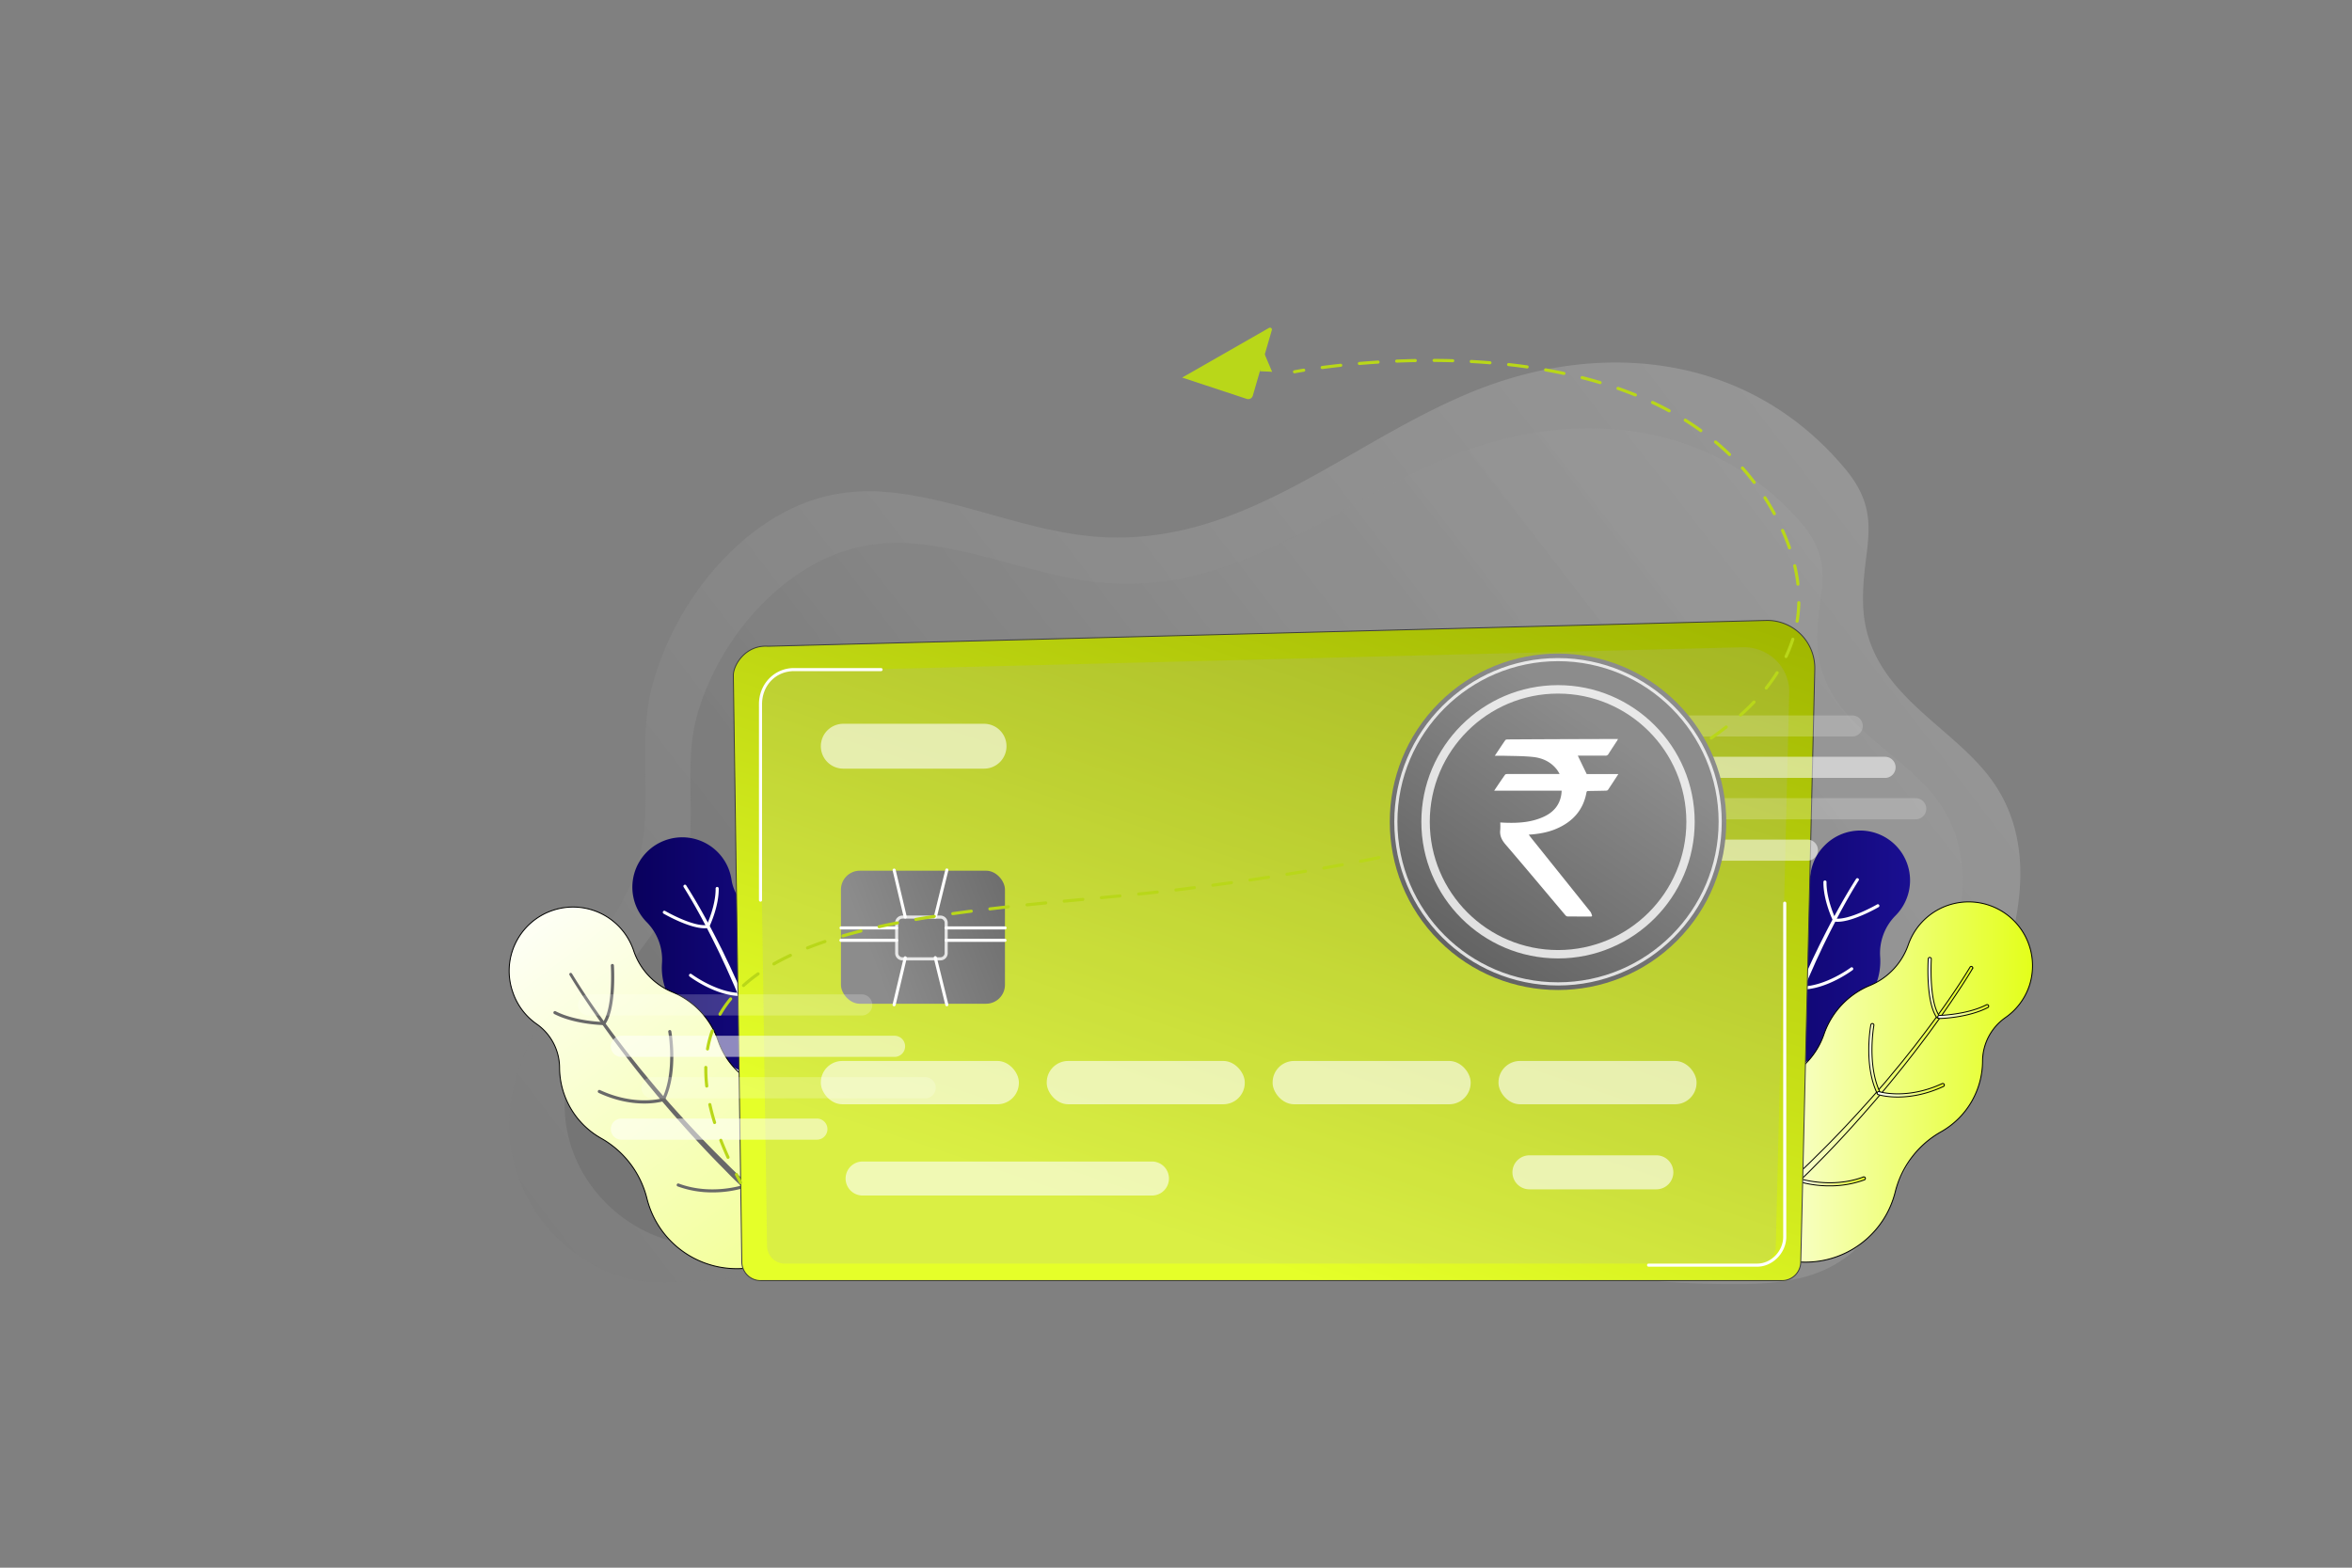 <svg id="Background" xmlns="http://www.w3.org/2000/svg" xmlns:xlink="http://www.w3.org/1999/xlink" viewBox="0 0 2475 1650"><rect x="0" y="0" width="2475" height="1650" fill="#808080" stroke="none"/><defs><style>.cls-1{opacity:0.26;fill:url(#linear-gradient);}.cls-17,.cls-2,.cls-23{opacity:0.2;}.cls-2{fill:url(#linear-gradient-2);}.cls-3{fill:url(#linear-gradient-3);}.cls-20,.cls-21,.cls-23,.cls-24,.cls-4{fill:#fff;}.cls-10,.cls-11,.cls-12,.cls-13,.cls-14,.cls-15,.cls-5,.cls-8,.cls-9{stroke:#000;}.cls-10,.cls-11,.cls-12,.cls-13,.cls-14,.cls-15,.cls-16,.cls-5,.cls-8,.cls-9{stroke-miterlimit:10;}.cls-5{fill:url(#linear-gradient-4);}.cls-6{fill:#686868;}.cls-7{fill:url(#linear-gradient-5);}.cls-8{fill:url(#linear-gradient-6);}.cls-9{fill:url(#linear-gradient-7);}.cls-10{fill:url(#linear-gradient-8);}.cls-11{fill:url(#linear-gradient-9);}.cls-12{fill:url(#linear-gradient-10);}.cls-13{fill:url(#linear-gradient-11);}.cls-14{fill:url(#linear-gradient-12);}.cls-15{fill:url(#linear-gradient-13);}.cls-16{stroke:#3d3d3d;fill:url(#linear-gradient-14);}.cls-18{fill:#adadad;}.cls-19{fill:url(#linear-gradient-15);}.cls-20,.cls-31{opacity:0.8;}.cls-21,.cls-22{opacity:0.6;}.cls-24{opacity:0.53;}.cls-25{fill:url(#linear-gradient-16);}.cls-26{fill:url(#linear-gradient-17);}.cls-27{fill:url(#linear-gradient-18);}.cls-28{fill:url(#linear-gradient-19);}.cls-29{fill:#b9d719;}.cls-30{fill:url(#linear-gradient-20);}</style><linearGradient id="linear-gradient" x1="539.94" y1="1588.47" x2="2190.46" y2="389.88" gradientTransform="matrix(1, -0.01, 0.01, 0.97, -103.39, 69.69)" gradientUnits="userSpaceOnUse"><stop offset="0" stop-color="#686868"/><stop offset="1" stop-color="#ddd"/></linearGradient><linearGradient id="linear-gradient-2" x1="2166.85" y1="401.43" x2="936.89" y2="1310.82" gradientTransform="matrix(1, -0.01, 0.01, 0.97, -103.39, 69.69)" gradientUnits="userSpaceOnUse"><stop offset="0" stop-color="#b7b7b7"/><stop offset="1" stop-color="#4d4d4d"/></linearGradient><linearGradient id="linear-gradient-3" x1="665.43" y1="1042.92" x2="884.47" y2="1042.92" gradientUnits="userSpaceOnUse"><stop offset="0" stop-color="#09005d"/><stop offset="1" stop-color="#1a0f91"/></linearGradient><linearGradient id="linear-gradient-4" x1="-7354.86" y1="1554.93" x2="-7700.26" y2="2579.54" gradientTransform="matrix(-0.95, 0.32, 0.32, 0.95, -6952.42, 1809.97)" gradientUnits="userSpaceOnUse"><stop offset="0" stop-color="#fff"/><stop offset="1" stop-color="#e3ff1a"/></linearGradient><linearGradient id="linear-gradient-5" x1="1790.62" y1="1036.1" x2="2009.66" y2="1036.1" xlink:href="#linear-gradient-3"/><linearGradient id="linear-gradient-6" x1="1802.49" y1="1138.59" x2="2139" y2="1138.59" gradientTransform="matrix(1, 0, 0, 1, 0, 0)" xlink:href="#linear-gradient-4"/><linearGradient id="linear-gradient-7" x1="1846.56" y1="1149.53" x2="2076" y2="1149.53" gradientTransform="matrix(1, 0, 0, 1, 0, 0)" xlink:href="#linear-gradient-4"/><linearGradient id="linear-gradient-8" x1="2028.73" y1="1039.7" x2="2040.93" y2="1039.7" gradientTransform="matrix(1, 0, 0, 1, 0, 0)" xlink:href="#linear-gradient-4"/><linearGradient id="linear-gradient-9" x1="2038.93" y1="1064.69" x2="2092.78" y2="1064.69" gradientTransform="matrix(1, 0, 0, 1, 0, 0)" xlink:href="#linear-gradient-4"/><linearGradient id="linear-gradient-10" x1="1966.54" y1="1114.31" x2="1978.23" y2="1114.31" gradientTransform="matrix(1, 0, 0, 1, 0, 0)" xlink:href="#linear-gradient-4"/><linearGradient id="linear-gradient-11" x1="1975.32" y1="1147.5" x2="2046.03" y2="1147.5" gradientTransform="matrix(1, 0, 0, 1, 0, 0)" xlink:href="#linear-gradient-4"/><linearGradient id="linear-gradient-12" x1="1890.86" y1="1243.36" x2="1963.29" y2="1243.36" gradientTransform="matrix(1, 0, 0, 1, 0, 0)" xlink:href="#linear-gradient-4"/><linearGradient id="linear-gradient-13" x1="1880.89" y1="1207.15" x2="1893.14" y2="1207.15" gradientTransform="matrix(1, 0, 0, 1, 0, 0)" xlink:href="#linear-gradient-4"/><linearGradient id="linear-gradient-14" x1="1239.68" y1="1300.48" x2="1493.38" y2="539.36" gradientUnits="userSpaceOnUse"><stop offset="0" stop-color="#e5ff29"/><stop offset="1" stop-color="#a1b700"/></linearGradient><linearGradient id="linear-gradient-15" x1="1357.26" y1="839.51" x2="916.51" y2="1007.24" gradientUnits="userSpaceOnUse"><stop offset="0" stop-color="#333"/><stop offset="1" stop-color="#8c8c8c"/></linearGradient><linearGradient id="linear-gradient-16" x1="19423.77" y1="719.81" x2="19335.7" y2="666.44" gradientTransform="matrix(0.85, -0.53, 0.34, 0.87, -15264.11, 10134.85)" gradientUnits="userSpaceOnUse"><stop offset="0" stop-color="#edff6e"/><stop offset="1" stop-color="#b9d719"/></linearGradient><linearGradient id="linear-gradient-17" x1="19374.89" y1="700.08" x2="19274.11" y2="593.51" xlink:href="#linear-gradient-16"/><linearGradient id="linear-gradient-18" x1="19417.34" y1="718.92" x2="19335.07" y2="669.06" xlink:href="#linear-gradient-16"/><linearGradient id="linear-gradient-19" x1="-30407.84" y1="755.16" x2="-30370.24" y2="744.27" gradientTransform="matrix(-0.85, 0.53, 0.53, 0.85, -24760.77, 15988.44)" xlink:href="#linear-gradient-16"/><linearGradient id="linear-gradient-20" x1="-314.67" y1="1277.18" x2="-661.44" y2="774.12" gradientTransform="matrix(-0.71, -0.71, -0.71, 0.71, 1827.66, -170.11)" xlink:href="#linear-gradient-15"/></defs><path class="cls-1" d="M2097.1,822.73c-43-61.18-133-93.13-136.51-185.57-2.25-60.07,23.44-93-18.94-143.73C1839.2,370.7,1683.5,358.09,1551.34,411.52S1314.43,570,1166.77,565.59c-80.42-2.42-155.58-41.37-235.24-47.87A193.82,193.82,0,0,0,862.78,524c-80,22.49-149.91,104.08-175.49,194.09-20.74,73,7.79,144.39-25.31,216C626.71,1010.4,556,1064,539.16,1151.8c-20.27,105.41,63.25,195.83,151.79,197.6,56.35,1.12,160.66-9.57,208.06-46.5,57.73-45,115-48.58,182.92-47.72,129.32,1.63,259,30.45,386.86,50.52,109.57,17.21,217.69,43.35,328.56,45.47,81.42,1.56,150.5,1.86,193.4-91.09C2042,1149,2187.37,951.05,2097.1,822.73Z"/><path class="cls-2" d="M2038.65,842.2c-39.79-54.3-123.05-82.62-126.21-164.68-2.06-53.32,21.72-82.53-17.47-127.58-94.73-108.91-238.77-120-361.07-72.54s-219.26,140.82-355.88,137c-74.4-2.1-143.92-36.65-217.62-42.38a186.72,186.72,0,0,0-63.62,5.58c-74,20-138.73,92.47-162.45,172.39-19.22,64.78,7.14,128.18-23.51,191.76-32.67,67.78-98.07,115.38-113.74,193.35-18.8,93.58,58.43,173.81,140.35,175.34,52.14,1,148.64-8.57,192.52-41.37,53.43-39.94,106.39-43.18,169.26-42.45,119.65,1.39,239.59,26.91,357.9,44.67,101.37,15.23,201.39,38.38,304,40.22,75.33,1.34,139.25,1.58,179-81C1987.54,1131.85,2122.11,956.07,2038.65,842.2Z"/><path class="cls-3" d="M755.24,896.89a52.46,52.46,0,1,0-74.69,73.7h0a56.15,56.15,0,0,1,16.06,43.3,66.76,66.76,0,0,0,19.12,51.6h0a62.78,62.78,0,0,1,17.48,52.65,76,76,0,1,0,129.35-42.94q-2.37-2.4-4.88-4.54A78.33,78.33,0,0,1,830.23,1015a67,67,0,0,0-36.76-56.35,44,44,0,0,1-23.7-32.74A52.12,52.12,0,0,0,755.24,896.89Z"/><path class="cls-4" d="M722.05,931.83c12.12,19,22.86,38.63,33.05,58.61,2.52,5,5.09,10,7.47,15.06s4.94,10.07,7.22,15.19l7,15.31,6.64,15.45c8.62,20.69,16.82,41.58,24,62.85,3.77,10.57,7,21.31,10.36,32,1.75,5.33,3.17,10.76,4.71,16.16l4.55,16.2a2.92,2.92,0,0,1-5.63,1.58v0l0-.08L817,1164c-1.48-5.38-2.84-10.79-4.52-16.1-3.24-10.67-6.35-21.39-10-31.93-6.9-21.22-14.86-42.08-23.24-62.76l-6.46-15.45-6.79-15.3c-2.21-5.12-4.69-10.12-7-15.19s-4.83-10.06-7.3-15.07c-9.93-20-20.49-39.72-32.29-58.57l0,0a1.63,1.63,0,0,1,2.76-1.74Z"/><path class="cls-4" d="M741.38,977c-16.36,0-42-14.76-43.16-15.43a1.63,1.63,0,0,1,1.63-2.82c.3.17,29.44,17,44.27,14.82a1.62,1.62,0,0,1,1.85,1.37,1.64,1.64,0,0,1-1.38,1.85A22.2,22.2,0,0,1,741.38,977Z"/><path class="cls-4" d="M745.09,976.08a1.59,1.59,0,0,1-.7-.16,1.62,1.62,0,0,1-.77-2.17c.1-.2,9.69-20.62,9.43-38.6a1.65,1.65,0,0,1,1.61-1.66,1.66,1.66,0,0,1,1.65,1.61c.27,18.75-9.34,39.19-9.75,40A1.62,1.62,0,0,1,745.09,976.08Z"/><path class="cls-4" d="M778.29,1048.33h0c-25.8-.61-51.53-19.69-52.62-20.51a1.63,1.63,0,0,1,2-2.6c.25.19,26,19.27,50.74,19.85a1.63,1.63,0,0,1,0,3.26Z"/><path class="cls-4" d="M779,1048.38a1.67,1.67,0,0,1-1.14-.46,1.64,1.64,0,0,1,0-2.3c.16-.17,16.15-17.11,17-49a1.62,1.62,0,0,1,1.62-1.58h0a1.62,1.62,0,0,1,1.58,1.67c-.89,33.26-17.22,50.48-17.92,51.2A1.62,1.62,0,0,1,779,1048.38Z"/><path class="cls-4" d="M813.42,1139.11a1.57,1.57,0,0,1-1.15-.49,1.62,1.62,0,0,1,0-2.3c.2-.19,19.55-19.62,22.45-47.9a1.63,1.63,0,1,1,3.24.34c-3,29.47-22.57,49.06-23.4,49.88A1.64,1.64,0,0,1,813.42,1139.11Z"/><path class="cls-4" d="M811.44,1139.55c-5.31,0-26.57-1.24-49.38-19.76a1.63,1.63,0,0,1,2.05-2.53c24.82,20.15,48.14,19,48.36,19a1.61,1.61,0,0,1,1.72,1.53,1.63,1.63,0,0,1-1.53,1.72C812.55,1139.53,812.13,1139.55,811.44,1139.55Z"/><path class="cls-5" d="M539.75,1044.63A67.23,67.23,0,1,1,666.92,1001h0a72,72,0,0,0,40.53,43.13,85.54,85.54,0,0,1,48.29,51.37,80.33,80.33,0,0,0,50.41,50.08,97.37,97.37,0,1,1-123,123.94c-.93-2.72-1.74-5.46-2.42-8.2A100.41,100.41,0,0,0,632.5,1198a85.88,85.88,0,0,1-43.68-74.31,56.27,56.27,0,0,0-24.05-45.86A66.89,66.89,0,0,1,539.75,1044.63Z"/><path class="cls-6" d="M601.86,1024.68c14.83,24.39,31.48,47.78,48.76,70.57,4.34,5.68,8.64,11.4,13.13,17l6.68,8.4c2.21,2.82,4.45,5.6,6.76,8.34l13.69,16.52,14.1,16.18c19,21.36,38.51,42.33,59,62.28,10,10.17,20.59,19.83,31,29.58,5.17,4.93,10.63,9.55,16,14.28l16.12,14.12.09.07a3.87,3.87,0,1,1-5.1,5.82l-.06-.06-15.92-14.55c-5.28-4.87-10.67-9.63-15.76-14.71l-15.5-15c-5.23-4.92-10.14-10.18-15.2-15.28-20.25-20.38-39.46-41.76-58.2-63.52s-36.6-44.26-53.76-67.28c-4.33-5.72-8.5-11.57-12.68-17.4s-8.23-11.76-12.33-17.65c-8.07-11.88-16-23.81-23.41-36.19a1.48,1.48,0,0,1,2.54-1.53Z"/><path class="cls-6" d="M635.78,1078.43a1.57,1.57,0,0,1-.92-.29,1.62,1.62,0,0,1-.42-2.26c11-15.94,8.37-59.1,8.34-59.53a1.63,1.63,0,1,1,3.25-.21c.12,1.81,2.74,44.72-8.91,61.59A1.63,1.63,0,0,1,635.78,1078.43Z"/><path class="cls-6" d="M634.53,1078.86h0c-1.22,0-30-.66-51.32-11.61a1.63,1.63,0,0,1,1.49-2.9c20.59,10.61,49.59,11.25,49.88,11.25a1.63,1.63,0,0,1,0,3.26Z"/><path class="cls-6" d="M698.48,1158.16a1.72,1.72,0,0,1-.69-.15,1.63,1.63,0,0,1-.78-2.17c13.52-28.86,6.28-69.41,6.2-69.81a1.63,1.63,0,1,1,3.21-.59c.31,1.7,7.51,42-6.46,71.79A1.62,1.62,0,0,1,698.48,1158.16Z"/><path class="cls-6" d="M678.07,1161.46c-12.18,0-28.94-2.28-48.07-11.17a1.63,1.63,0,0,1,1.37-3c37.37,17.35,66,8.57,66.28,8.48a1.63,1.63,0,0,1,1,3.1C698,1159.12,690.4,1161.46,678.07,1161.46Z"/><path class="cls-6" d="M749.56,1255a104.37,104.37,0,0,1-36.7-6.38,1.63,1.63,0,0,1,1.14-3c34.31,12.88,67.74,1.68,68.08,1.57a1.63,1.63,0,1,1,1,3.08A115.34,115.34,0,0,1,749.56,1255Z"/><path class="cls-6" d="M783.57,1249.51a1.62,1.62,0,0,1-1.41-2.43c.15-.26,14.81-26.61,5.82-66.67a1.62,1.62,0,0,1,3.17-.71c9.28,41.36-5.53,67.89-6.16,69A1.63,1.63,0,0,1,783.57,1249.51Z"/><path class="cls-7" d="M1919.85,890.06a52.47,52.47,0,1,1,74.69,73.71h0a56.18,56.18,0,0,0-16.06,43.31,66.75,66.75,0,0,1-19.12,51.59h0a62.78,62.78,0,0,0-17.48,52.65,76,76,0,1,1-129.35-42.93q2.37-2.4,4.88-4.54a78.37,78.37,0,0,0,27.46-55.67,67,67,0,0,1,36.76-56.34,44,44,0,0,0,23.7-32.75A52.16,52.16,0,0,1,1919.85,890.06Z"/><path class="cls-4" d="M1955.77,926.8c-11.8,18.85-22.36,38.6-32.29,58.57-2.47,5-5,10-7.3,15.07s-4.82,10.06-7,15.19l-6.79,15.3-6.46,15.44c-8.38,20.68-16.34,41.55-23.23,62.77-3.66,10.54-6.77,21.25-10,31.92-1.68,5.32-3,10.73-4.52,16.11l-4.36,16.14,0,.09a2.92,2.92,0,1,1-5.63-1.53v0l4.55-16.21c1.54-5.39,3-10.82,4.71-16.15,3.36-10.71,6.59-21.45,10.36-32,7.14-21.27,15.34-42.16,24-62.86l6.64-15.45,7-15.3c2.28-5.12,4.82-10.13,7.22-15.19s5-10.06,7.47-15.06c10.19-20,20.93-39.64,33-58.61a1.63,1.63,0,0,1,2.76,1.74Z"/><path class="cls-4" d="M1933.71,970.18a22.17,22.17,0,0,1-3.21-.22,1.63,1.63,0,1,1,.47-3.22c14.83,2.14,44-14.64,44.27-14.81a1.62,1.62,0,0,1,1.63,2.81C1975.72,955.42,1950.08,970.18,1933.71,970.18Z"/><path class="cls-4" d="M1930,969.26a1.64,1.64,0,0,1-1.47-.93c-.41-.86-10-21.3-9.75-40.05a1.58,1.58,0,0,1,1.65-1.61,1.63,1.63,0,0,1,1.61,1.65c-.26,18,9.34,38.41,9.43,38.61a1.63,1.63,0,0,1-.77,2.17A1.59,1.59,0,0,1,1930,969.26Z"/><path class="cls-4" d="M1896.8,1041.5a1.63,1.63,0,0,1,0-3.25c24.75-.58,50.49-19.66,50.74-19.86a1.63,1.63,0,0,1,2,2.61c-1.09.81-26.82,19.9-52.62,20.5Z"/><path class="cls-4" d="M1896.09,1041.55a1.61,1.61,0,0,1-1.16-.49c-.7-.72-17-17.94-17.92-51.21a1.62,1.62,0,0,1,1.58-1.67h.05a1.62,1.62,0,0,1,1.62,1.59c.86,31.92,16.85,48.85,17,49a1.63,1.63,0,0,1-1.18,2.76Z"/><path class="cls-4" d="M1861.67,1132.28a1.6,1.6,0,0,1-1.15-.47c-.83-.81-20.37-20.4-23.4-49.88a1.63,1.63,0,0,1,3.24-.33c2.9,28.27,22.26,47.7,22.45,47.9a1.62,1.62,0,0,1,0,2.3A1.6,1.6,0,0,1,1861.67,1132.28Z"/><path class="cls-4" d="M1863.65,1132.73c-.69,0-1.11,0-1.22,0a1.63,1.63,0,1,1,.19-3.25c.23,0,23.62,1.08,48.36-19a1.63,1.63,0,0,1,2,2.53C1890.22,1131.48,1869,1132.73,1863.65,1132.73Z"/><path class="cls-8" d="M2135.34,1037.81a67.23,67.23,0,0,0-127.17-43.66h0a72,72,0,0,1-40.53,43.12,85.53,85.53,0,0,0-48.29,51.38,80.36,80.36,0,0,1-50.41,50.08,97.36,97.36,0,1,0,123,123.93q1.4-4.08,2.42-8.19a100.41,100.41,0,0,1,48.2-63.26,85.88,85.88,0,0,0,43.68-74.32,56.3,56.3,0,0,1,24.05-45.86A66.82,66.82,0,0,0,2135.34,1037.81Z"/><path class="cls-9" d="M2075.79,1019.35c-7.4,12.38-15.34,24.31-23.41,36.2-4.1,5.88-8.1,11.85-12.33,17.64s-8.35,11.68-12.68,17.4q-25.74,34.53-53.76,67.29c-18.74,21.75-37.95,43.13-58.2,63.52-5.06,5.1-10,10.35-15.2,15.28l-15.5,15c-5.09,5.07-10.48,9.83-15.76,14.7L1853,1280.93a3.87,3.87,0,0,1-5.22-5.71l0,0,.1-.09,16.12-14.12c5.36-4.73,10.82-9.34,16-14.28,10.45-9.74,21-19.41,31-29.57,20.49-19.95,40-40.92,59-62.28l14.1-16.19,13.69-16.52c2.31-2.73,4.55-5.52,6.76-8.33l6.68-8.41c4.49-5.56,8.79-11.28,13.13-17,17.28-22.78,33.93-46.17,48.76-70.56l0,0a1.48,1.48,0,0,1,2.54,1.53Z"/><path class="cls-10" d="M2039.31,1071.6a1.6,1.6,0,0,1-1.34-.7c-11.65-16.87-9-59.77-8.91-61.59a1.63,1.63,0,1,1,3.25.21c0,.44-2.67,43.59,8.34,59.53a1.62,1.62,0,0,1-1.34,2.55Z"/><path class="cls-11" d="M2040.56,1072a1.63,1.63,0,0,1,0-3.25c.29,0,29.29-.65,49.88-11.25a1.63,1.63,0,0,1,1.49,2.89c-21.27,11-50.1,11.59-51.32,11.61Z"/><path class="cls-12" d="M1976.61,1151.34a1.63,1.63,0,0,1-1.48-.94c-14-29.82-6.77-70.09-6.46-71.79a1.63,1.63,0,0,1,3.21.59c-.08.41-7.32,41,6.2,69.82a1.63,1.63,0,0,1-.78,2.16A1.58,1.58,0,0,1,1976.61,1151.34Z"/><path class="cls-13" d="M1997,1154.63c-12.33,0-20-2.34-20.57-2.53a1.63,1.63,0,0,1,1-3.11c.28.09,29,8.84,66.28-8.48a1.63,1.63,0,0,1,1.37,3C2026,1152.35,2009.2,1154.63,1997,1154.63Z"/><path class="cls-14" d="M1925.53,1248.12a114.94,114.94,0,0,1-33.57-4.78,1.63,1.63,0,0,1,1-3.08c.34.12,33.81,11.29,68.08-1.56a1.63,1.63,0,0,1,1.14,3A104.57,104.57,0,0,1,1925.53,1248.12Z"/><path class="cls-15" d="M1891.52,1242.69a1.64,1.64,0,0,1-1.42-.82c-.63-1.11-15.44-27.64-6.16-69a1.62,1.62,0,1,1,3.17.71c-9,40.14,5.67,66.4,5.82,66.66a1.62,1.62,0,0,1-.61,2.22A1.56,1.56,0,0,1,1891.52,1242.69Z"/><path class="cls-16" d="M1909.69,704.25l-12.77,540.43-2,83.49a19.78,19.78,0,0,1-19.88,19.68H800.51a19.78,19.78,0,0,1-19.89-19.68l-1.21-83.58L771.68,710.8c0-10.92,12.88-32.21,36.45-30.61L1858.3,653a50.1,50.1,0,0,1,51.39,51.22Z"/><g class="cls-17"><path class="cls-18" d="M1868.66,1311.47a18.78,18.78,0,0,1-18.93,18.52H826.1a18.77,18.77,0,0,1-18.92-18.52l-8.52-576.28c0-10.19,12.25-30.08,34.71-28.58l1000.4-25.36a48.26,48.26,0,0,1,35,13.63,46.17,46.17,0,0,1,14,34.16Z"/></g><path class="cls-4" d="M1849.12,1333.2H1734.8a1.63,1.63,0,1,1,0-3.26h114.32c14.56,0,27.32-13.14,27.32-28.13V950.6a1.63,1.63,0,0,1,3.26,0v351.21C1879.7,1318.53,1865.41,1333.2,1849.12,1333.2Z"/><path class="cls-4" d="M800.27,949a1.62,1.62,0,0,1-1.62-1.63V741.25c0-21.38,16.21-38.12,36.9-38.12h91.72a1.63,1.63,0,0,1,0,3.25H835.55c-19.18,0-33.65,15-33.65,34.87V947.34A1.63,1.63,0,0,1,800.27,949Z"/><rect class="cls-19" x="884.93" y="916.41" width="172.58" height="140.02" rx="19.88"/><path class="cls-20" d="M989.61,1010.84h-40a7.68,7.68,0,0,1-7.66-7.67V971.29a7.68,7.68,0,0,1,7.66-7.67h40a7.68,7.68,0,0,1,7.66,7.67v31.88A7.68,7.68,0,0,1,989.61,1010.84Zm-40-44a4.42,4.42,0,0,0-4.41,4.41v31.88a4.42,4.42,0,0,0,4.41,4.41h40a4.42,4.42,0,0,0,4.41-4.41V971.29a4.42,4.42,0,0,0-4.41-4.41Z"/><path class="cls-4" d="M943.55,978.27H884.93a1.63,1.63,0,0,1,0-3.25h58.62a1.63,1.63,0,0,1,0,3.25Z"/><path class="cls-4" d="M943.55,991.3H884.93a1.63,1.63,0,0,1,0-3.26h58.62a1.63,1.63,0,0,1,0,3.26Z"/><path class="cls-4" d="M1057.51,978.27H995.65a1.63,1.63,0,1,1,0-3.25h61.86a1.63,1.63,0,1,1,0,3.25Z"/><path class="cls-4" d="M1057.51,991.3H995.65a1.63,1.63,0,0,1,0-3.26h61.86a1.63,1.63,0,1,1,0,3.26Z"/><path class="cls-4" d="M952.59,966.78a1.63,1.63,0,0,1-1.59-1.25l-11.7-49.4a1.63,1.63,0,0,1,3.17-.75l11.7,49.4a1.63,1.63,0,0,1-1.21,2A1.55,1.55,0,0,1,952.59,966.78Z"/><path class="cls-4" d="M984.22,966.78a1.31,1.31,0,0,1-.39,0,1.62,1.62,0,0,1-1.19-2l12.13-49.39a1.63,1.63,0,1,1,3.16.78L985.8,965.54A1.63,1.63,0,0,1,984.22,966.78Z"/><path class="cls-4" d="M940.89,1059.08a1.73,1.73,0,0,1-.38,0,1.64,1.64,0,0,1-1.21-2l11.7-49.39a1.63,1.63,0,0,1,3.17.75l-11.7,49.39A1.63,1.63,0,0,1,940.89,1059.08Z"/><path class="cls-4" d="M996.35,1059.08a1.63,1.63,0,0,1-1.58-1.24l-12.13-49.4a1.63,1.63,0,1,1,3.16-.78l12.13,49.4a1.63,1.63,0,0,1-1.19,2A1.74,1.74,0,0,1,996.35,1059.08Z"/><path class="cls-21" d="M1059.14,785.34A23.61,23.61,0,0,1,1035.53,809H887.38a23.61,23.61,0,0,1-23.61-23.61h0a23.61,23.61,0,0,1,23.61-23.6h148.15a23.61,23.61,0,0,1,23.61,23.6Z"/><g class="cls-22"><rect class="cls-4" x="863.77" y="1116.66" width="208.4" height="45.59" rx="22.56"/><rect class="cls-4" x="1101.47" y="1116.66" width="208.4" height="45.59" rx="22.56"/><rect class="cls-4" x="1339.17" y="1116.66" width="208.4" height="45.59" rx="22.56"/><rect class="cls-4" x="1576.87" y="1116.66" width="208.4" height="45.59" rx="22.56"/></g><g class="cls-22"><path class="cls-4" d="M1230.09,1240.4a17.91,17.91,0,0,1-17.91,17.91H907.73a17.91,17.91,0,0,1-17.91-17.91h0a17.91,17.91,0,0,1,17.91-17.91h304.45a17.91,17.91,0,0,1,17.91,17.91Z"/><path class="cls-4" d="M1760.85,1233.88a17.91,17.91,0,0,1-17.91,17.91h-133.5a17.91,17.91,0,0,1-17.91-17.91h0a17.9,17.9,0,0,1,17.91-17.9h133.5a17.9,17.9,0,0,1,17.91,17.9Z"/></g><path class="cls-23" d="M906.79,1068.82H619.35a11.12,11.12,0,0,1-11.12-11.12h0a11.12,11.12,0,0,1,11.12-11.12H906.79a11.12,11.12,0,0,1,11.12,11.12h0A11.12,11.12,0,0,1,906.79,1068.82Z"/><path class="cls-24" d="M941.32,1112.39H653.89a11.12,11.12,0,0,1-11.13-11.12h0a11.12,11.12,0,0,1,11.13-11.12H941.32a11.12,11.12,0,0,1,11.12,11.12h0A11.12,11.12,0,0,1,941.32,1112.39Z"/><path class="cls-24" d="M859.58,1199.53H653.89a11.13,11.13,0,0,1-11.13-11.13h0a11.12,11.12,0,0,1,11.13-11.12H859.58a11.12,11.12,0,0,1,11.13,11.12h0A11.13,11.13,0,0,1,859.58,1199.53Z"/><path class="cls-23" d="M973.56,1156H686.12A11.12,11.12,0,0,1,675,1144.84h0a11.12,11.12,0,0,1,11.12-11.13H973.56a11.12,11.12,0,0,1,11.12,11.13h0A11.12,11.12,0,0,1,973.56,1156Z"/><path class="cls-23" d="M1949.07,775.19H1661.63a11.12,11.12,0,0,1-11.12-11.12h0A11.12,11.12,0,0,1,1661.63,753h287.44a11.12,11.12,0,0,1,11.12,11.12h0A11.12,11.12,0,0,1,1949.07,775.19Z"/><path class="cls-24" d="M1983.61,818.76H1696.17a11.12,11.12,0,0,1-11.12-11.12h0a11.12,11.12,0,0,1,11.12-11.13h287.44a11.12,11.12,0,0,1,11.12,11.13h0A11.12,11.12,0,0,1,1983.61,818.76Z"/><path class="cls-24" d="M1901.87,905.9h-205.7a11.12,11.12,0,0,1-11.12-11.13h0a11.12,11.12,0,0,1,11.12-11.12h205.7A11.12,11.12,0,0,1,1913,894.77h0A11.12,11.12,0,0,1,1901.87,905.9Z"/><path class="cls-23" d="M2015.84,862.33H1728.4a11.12,11.12,0,0,1-11.12-11.13h0a11.12,11.12,0,0,1,11.12-11.12h287.44A11.12,11.12,0,0,1,2027,851.2h0A11.12,11.12,0,0,1,2015.84,862.33Z"/><polygon class="cls-25" points="1330.84 372.95 1338.61 391.29 1322.85 388.67 1330.84 372.95"/><path class="cls-26" d="M1244,397.39l67.91,22.43a5,5,0,0,0,6.42-3.39l20-69a2,2,0,0,0-2.94-2.31Z"/><polygon class="cls-27" points="1330.83 372.96 1243.95 397.39 1327.64 384.11 1330.02 389.1 1330.83 372.96"/><polygon class="cls-28" points="1325.71 390.71 1338.61 391.29 1327.64 384.11 1325.71 390.71"/><path class="cls-29" d="M1362.28,392.91a1.62,1.62,0,0,1-.31-3.22s3.48-.68,9.67-1.68a1.63,1.63,0,0,1,.51,3.22c-6.12,1-9.53,1.65-9.56,1.65Z"/><path class="cls-29" d="M766.14,1219.75a1.65,1.65,0,0,1-1.49-1c-2.8-6.16-5.39-12.28-7.69-18.18a1.63,1.63,0,0,1,3-1.18c2.27,5.85,4.84,11.91,7.62,18a1.64,1.64,0,0,1-1.48,2.31ZM752,1183.1a1.64,1.64,0,0,1-1.56-1.14c-2-6.51-3.73-12.94-5.09-19.12a1.63,1.63,0,0,1,3.18-.7c1.34,6.09,3,12.43,5,18.85a1.63,1.63,0,0,1-1.07,2A1.59,1.59,0,0,1,752,1183.1Zm-8.3-38.36a1.62,1.62,0,0,1-1.61-1.45,156.08,156.08,0,0,1-1-17.31c0-.84,0-1.68,0-2.51a1.63,1.63,0,0,1,3.26,0c0,.82,0,1.64,0,2.47a154.42,154.42,0,0,0,1,16.94,1.63,1.63,0,0,1-1.43,1.8Zm.86-39.11a1.27,1.27,0,0,1-.28,0,1.62,1.62,0,0,1-1.33-1.88,116,116,0,0,1,5-19.14,1.63,1.63,0,1,1,3.06,1.1,112.15,112.15,0,0,0-4.87,18.6A1.64,1.64,0,0,1,744.54,1105.63Zm13.13-36.58a1.63,1.63,0,0,1-1.42-2.44,119.16,119.16,0,0,1,11.32-16.29,1.63,1.63,0,0,1,2.29-.22,1.61,1.61,0,0,1,.22,2.29,115.26,115.26,0,0,0-11,15.84A1.64,1.64,0,0,1,757.67,1069.05Zm24.7-30.19a1.63,1.63,0,0,1-1.09-2.83,165.48,165.48,0,0,1,15.47-12.35,1.63,1.63,0,1,1,1.88,2.66,162.1,162.1,0,0,0-15.16,12.1A1.67,1.67,0,0,1,782.37,1038.86Zm31.9-22.73a1.63,1.63,0,0,1-.81-3c5.5-3.14,11.4-6.2,17.55-9.1a1.63,1.63,0,1,1,1.39,3c-6.07,2.86-11.9,5.88-17.33,9A1.56,1.56,0,0,1,814.27,1016.13Zm35.47-16.83a1.63,1.63,0,0,1-.59-3.14c5.89-2.34,12.13-4.62,18.54-6.79a1.63,1.63,0,0,1,1,3.09c-6.36,2.15-12.55,4.41-18.39,6.72A1.53,1.53,0,0,1,849.74,999.3ZM887,986.66a1.63,1.63,0,0,1-.45-3.19c6.1-1.78,12.5-3.52,19-5.18a1.63,1.63,0,0,1,.8,3.16c-6.49,1.64-12.86,3.38-18.92,5.14A1.47,1.47,0,0,1,887,986.66Zm38.12-9.7a1.63,1.63,0,0,1-.35-3.22c6.21-1.38,12.7-2.74,19.3-4a1.62,1.62,0,1,1,.62,3.19c-6.57,1.29-13,2.64-19.21,4A2.2,2.2,0,0,1,925.09,977Zm38.6-7.61a1.63,1.63,0,0,1-.28-3.23c6.26-1.1,12.8-2.18,19.44-3.22a1.63,1.63,0,0,1,.51,3.22c-6.63,1-13.15,2.11-19.39,3.2A1.33,1.33,0,0,1,963.69,969.35Zm38.88-6.1a1.63,1.63,0,0,1-.23-3.24c6.29-.89,12.86-1.77,19.52-2.63a1.63,1.63,0,0,1,.42,3.23c-6.65.86-13.21,1.74-19.48,2.62Zm39-5a1.63,1.63,0,0,1-.19-3.24q9.76-1.15,19.57-2.22a1.63,1.63,0,0,1,.35,3.24q-9.78,1.07-19.53,2.21Zm39.15-4.29a1.63,1.63,0,0,1-.17-3.25q9.79-1,19.58-2a1.63,1.63,0,1,1,.32,3.24q-9.78,1-19.56,2Zm39.11-3.85a1.63,1.63,0,0,1-.15-3.25l19.59-1.84a1.62,1.62,0,0,1,1.78,1.47,1.64,1.64,0,0,1-1.47,1.77L1120,950.07Zm39.19-3.69a1.62,1.62,0,0,1-.15-3.24l19.58-1.88a1.63,1.63,0,0,1,.32,3.24q-9.72.94-19.6,1.88Zm39.17-3.81a1.63,1.63,0,0,1-.16-3.25q9.89-1,19.56-2.06a1.63,1.63,0,0,1,.35,3.24q-9.68,1.05-19.58,2.06Zm39.12-4.3a1.63,1.63,0,0,1-.19-3.24l6.9-.84,12.6-1.59a1.6,1.6,0,0,1,1.82,1.4,1.63,1.63,0,0,1-1.41,1.83l-12.6,1.59-6.92.84Zm39-5a1.63,1.63,0,0,1-.21-3.24c6.36-.85,12.87-1.75,19.49-2.68a1.63,1.63,0,0,1,.46,3.23q-10,1.39-19.52,2.68Zm39-5.48a1.63,1.63,0,0,1-.23-3.24q9.59-1.41,19.45-2.93a1.63,1.63,0,1,1,.5,3.22q-9.87,1.51-19.48,2.93Zm38.91-6a1.63,1.63,0,0,1-.26-3.24q9.6-1.55,19.41-3.2a1.63,1.63,0,1,1,.54,3.21q-9.81,1.65-19.43,3.21Zm38.81-6.57a1.63,1.63,0,0,1-.28-3.23q9.6-1.69,19.35-3.5a1.63,1.63,0,1,1,.59,3.2q-9.75,1.81-19.38,3.51A1.32,1.32,0,0,1,1393.06,915.24Zm38.7-7.17a1.63,1.63,0,0,1-.31-3.23q9.6-1.86,19.29-3.83a1.63,1.63,0,0,1,.65,3.19q-9.71,2-19.32,3.84A1.63,1.63,0,0,1,1431.76,908.07Zm38.57-7.85A1.63,1.63,0,0,1,1470,897q9.59-2,19.2-4.19a1.63,1.63,0,1,1,.72,3.17q-9.65,2.16-19.24,4.21Zm38.4-8.59a1.63,1.63,0,0,1-.37-3.22c6.45-1.51,12.9-3.06,19.17-4.61a1.63,1.63,0,0,1,.78,3.16c-6.28,1.55-12.75,3.11-19.21,4.63A2.33,2.33,0,0,1,1508.73,891.63Zm38.29-9.45a1.63,1.63,0,0,1-.41-3.2c6.39-1.66,12.78-3.36,19-5.06a1.63,1.63,0,1,1,.86,3.14c-6.23,1.7-12.63,3.41-19,5.07A2,2,0,0,1,1547,882.18Zm37.91-10.36a1.63,1.63,0,0,1-.45-3.2c6.33-1.82,12.67-3.7,18.84-5.57a1.63,1.63,0,1,1,1,3.11c-6.19,1.88-12.54,3.76-18.89,5.59A1.41,1.41,0,0,1,1584.93,871.82Zm37.65-11.46a1.63,1.63,0,0,1-.5-3.18c6.3-2,12.58-4.11,18.65-6.18a1.63,1.63,0,0,1,1,3.08c-6.09,2.08-12.38,4.17-18.7,6.2A1.8,1.8,0,0,1,1622.58,860.36Zm37.23-12.72a1.63,1.63,0,0,1-.55-3.16c6.23-2.26,12.42-4.57,18.39-6.88a1.63,1.63,0,0,1,1.17,3c-6,2.31-12.19,4.64-18.45,6.91A1.82,1.82,0,0,1,1659.81,847.64Zm36.69-14.2a1.63,1.63,0,0,1-.62-3.13c6.11-2.53,12.19-5.13,18-7.73a1.62,1.62,0,0,1,2.15.83,1.64,1.64,0,0,1-.83,2.15c-5.89,2.61-12,5.22-18.12,7.76A1.76,1.76,0,0,1,1696.5,833.44Zm36-16a1.63,1.63,0,0,1-.7-3.1c6-2.87,11.91-5.81,17.56-8.75a1.63,1.63,0,0,1,1.5,2.89c-5.68,3-11.62,5.91-17.65,8.8A1.63,1.63,0,0,1,1732.45,817.46Zm34.89-18.16a1.63,1.63,0,0,1-.8-3c5.79-3.29,11.46-6.66,16.84-10a1.63,1.63,0,1,1,1.73,2.76c-5.43,3.39-11.13,6.78-17,10.09A1.69,1.69,0,0,1,1767.34,799.3Zm33.33-20.86a1.66,1.66,0,0,1-1.34-.7,1.63,1.63,0,0,1,.41-2.27c5.48-3.8,10.78-7.71,15.75-11.6a1.63,1.63,0,0,1,2,2.57c-5,3.92-10.37,7.86-15.9,11.71A1.67,1.67,0,0,1,1800.67,778.44Zm30.91-24.26a1.63,1.63,0,0,1-1.09-2.84c5-4.44,9.68-9,14-13.55a1.63,1.63,0,1,1,2.36,2.25c-4.41,4.61-9.19,9.23-14.22,13.73A1.61,1.61,0,0,1,1831.58,754.18Zm27-28.42a1.67,1.67,0,0,1-1-.35,1.63,1.63,0,0,1-.26-2.29,181.8,181.8,0,0,0,11.26-15.83,1.63,1.63,0,1,1,2.75,1.74,184.59,184.59,0,0,1-11.46,16.11A1.62,1.62,0,0,1,1858.6,725.76Zm20.8-33.12a1.55,1.55,0,0,1-.69-.16,1.63,1.63,0,0,1-.78-2.17,142.34,142.34,0,0,0,7.06-18,1.63,1.63,0,1,1,3.11,1,148.89,148.89,0,0,1-7.22,18.4A1.64,1.64,0,0,1,1879.4,692.64Zm11.67-37.22-.26,0a1.62,1.62,0,0,1-1.34-1.87,136.48,136.48,0,0,0,1.75-19.21,1.67,1.67,0,0,1,1.67-1.6,1.63,1.63,0,0,1,1.59,1.67,140,140,0,0,1-1.8,19.67A1.63,1.63,0,0,1,1891.07,655.42Zm.86-39a1.63,1.63,0,0,1-1.61-1.45,163.89,163.89,0,0,0-3.36-19.16,1.63,1.63,0,0,1,3.17-.75,166,166,0,0,1,3.42,19.55,1.63,1.63,0,0,1-1.43,1.8Zm-8.9-38.21a1.63,1.63,0,0,1-1.54-1.09c-1.31-3.77-2.78-7.62-4.36-11.43q-1.39-3.39-2.87-6.7a1.63,1.63,0,1,1,3-1.32c1,2.23,2,4.49,2.91,6.77,1.6,3.87,3.09,7.78,4.43,11.61a1.64,1.64,0,0,1-1,2.07A1.6,1.6,0,0,1,1883,578.16Zm-15.93-35.88a1.62,1.62,0,0,1-1.43-.85c-3.08-5.73-6.41-11.39-9.89-16.82a1.63,1.63,0,0,1,2.74-1.75c3.53,5.49,6.89,11.22,10,17a1.64,1.64,0,0,1-.67,2.21A1.62,1.62,0,0,1,1867.1,542.28Zm-21.17-33a1.63,1.63,0,0,1-1.3-.64c-3.9-5.16-8.06-10.24-12.36-15.09a1.63,1.63,0,0,1,2.43-2.16c4.36,4.92,8.58,10.06,12.53,15.28a1.63,1.63,0,0,1-1.3,2.61Zm-26-29.36a1.64,1.64,0,0,1-1.13-.45c-4.63-4.48-9.51-8.87-14.52-13a1.63,1.63,0,1,1,2.08-2.5c5.07,4.22,10,8.66,14.7,13.2a1.62,1.62,0,0,1-1.13,2.79Zm-30.12-25.13a1.61,1.61,0,0,1-1-.31c-5.2-3.75-10.66-7.41-16.22-10.88a1.63,1.63,0,1,1,1.73-2.76c5.61,3.51,11.13,7.21,16.39,11a1.63,1.63,0,0,1-1,2.95ZM1756.49,434a1.66,1.66,0,0,1-.78-.19c-5.64-3.05-11.52-6-17.47-8.8a1.63,1.63,0,0,1,1.38-2.95c6,2.81,11.94,5.8,17.64,8.88a1.63,1.63,0,0,1-.77,3.06Zm-35.58-16.69a1.66,1.66,0,0,1-.61-.12c-6-2.41-12.12-4.73-18.33-6.9a1.63,1.63,0,0,1,1.07-3.07c6.26,2.18,12.48,4.52,18.48,6.95a1.62,1.62,0,0,1,.9,2.12A1.64,1.64,0,0,1,1720.91,417.26Zm-37.11-13a1.83,1.83,0,0,1-.46-.07c-6.15-1.84-12.5-3.59-18.89-5.21a1.63,1.63,0,0,1,.8-3.16c6.43,1.64,12.83,3.4,19,5.25a1.63,1.63,0,0,1-.47,3.19Zm-38.08-9.69a1.32,1.32,0,0,1-.34,0c-6.29-1.34-12.76-2.59-19.23-3.73a1.63,1.63,0,0,1,.57-3.21c6.51,1.15,13,2.41,19.34,3.76a1.63,1.63,0,0,1-.34,3.22Zm-254.38-6.19a1.63,1.63,0,0,1-1.61-1.42,1.62,1.62,0,0,1,1.4-1.82c6.36-.84,12.94-1.63,19.56-2.34a1.62,1.62,0,0,1,.35,3.23c-6.6.71-13.15,1.5-19.48,2.33Zm215.67-.64-.23,0c-6.36-.91-12.91-1.73-19.46-2.46a1.63,1.63,0,0,1-1.44-1.8,1.61,1.61,0,0,1,1.8-1.43c6.58.72,13.16,1.56,19.56,2.47a1.63,1.63,0,0,1-.23,3.24Zm-176.58-3.59a1.63,1.63,0,0,1-.14-3.25c6.52-.56,13.13-1.05,19.64-1.46a1.63,1.63,0,1,1,.21,3.25c-6.49.41-13.07.9-19.57,1.46Zm137.49-.76h-.13c-6.42-.53-13-1-19.58-1.33a1.63,1.63,0,1,1,.17-3.25c6.61.36,13.23.8,19.67,1.33a1.63,1.63,0,0,1-.13,3.25Zm-98.26-1.73a1.63,1.63,0,0,1-.06-3.25c6.57-.28,13.2-.48,19.69-.6a1.64,1.64,0,0,1,1.65,1.6,1.62,1.62,0,0,1-1.59,1.66c-6.47.12-13.07.32-19.62.59Zm59-.41h-.05c-6.46-.19-13.06-.3-19.62-.33a1.63,1.63,0,0,1,0-3.25h0c6.59,0,13.22.13,19.71.32a1.63,1.63,0,0,1,0,3.26Z"/><path class="cls-29" d="M779.41,1246.31a1.62,1.62,0,0,1-1.43-.85q-2.37-4.38-4.58-8.67a1.63,1.63,0,0,1,2.89-1.49q2.21,4.26,4.55,8.61a1.62,1.62,0,0,1-.65,2.2A1.59,1.59,0,0,1,779.41,1246.31Z"/><circle class="cls-30" cx="1639.5" cy="864.93" r="177.05" transform="translate(-131.4 1412.64) rotate(-45)"/><g class="cls-31"><path class="cls-4" d="M1639.5,1037.23c-95,0-172.3-77.29-172.3-172.3s77.3-172.3,172.3-172.3,172.3,77.3,172.3,172.3S1734.51,1037.23,1639.5,1037.23Zm0-341.34c-93.21,0-169,75.83-169,169s75.83,169,169,169,169-75.83,169-169S1732.71,695.89,1639.5,695.89Z"/><path class="cls-4" d="M1495.68,864.93c0-79.3,64.52-143.82,143.82-143.82s143.82,64.52,143.82,143.82-64.51,143.82-143.82,143.82S1495.68,944.24,1495.68,864.93Zm8.87,0c0,74.42,60.54,135,135,135s135-60.54,135-135S1713.92,730,1639.5,730,1504.55,790.52,1504.55,864.93Z"/></g><path class="cls-4" d="M1674.73,964.64c-8.44,0-16.89,0-25.33-.06a3.72,3.72,0,0,1-2.26-1.43c-20.94-24.8-41.73-49.72-62.87-74.34-4-4.69-6.31-9.28-5.57-15.42a66.2,66.2,0,0,0,0-7.74c2.21.11,4.36.24,6.52.3,13.72.41,27.23-.61,39.86-6.62,9.73-4.64,16.13-12,17.86-22.94.21-1.28.26-2.58.41-4.22h-71c4-6,7.66-11.47,11.48-16.85.43-.6,1.87-.67,2.85-.67q25.53-.06,51,0h3.5a46.71,46.71,0,0,0-2.59-4.29c-6.29-8.31-15.12-12.51-25.06-13.61-10.11-1.12-20.36-1-30.55-1.3-3.09-.11-6.2,0-10,0,4-5.94,7.43-11.24,11.05-16.43.4-.58,1.67-.77,2.53-.77q32.73-.21,65.45-.31,23.31-.09,46.6-.14h4a19.43,19.43,0,0,1-1,1.9c-3,4.61-6.06,9.17-9,13.84a3.43,3.43,0,0,1-3.39,1.78c-9.68,0-19.36,0-28.89,0,3,6.33,6.08,12.59,9.37,19.4H1703c-3.85,5.89-7.37,11.36-11,16.74-.36.53-1.51.71-2.3.73-5.94.15-11.87.22-17.8.32-1.12,0-2.16-.14-2.47,1.55-3.4,18.84-14.8,31.08-32,38.35-9,3.8-18.54,5.38-28.73,6.09,1.18,1.55,2.13,2.84,3.13,4.09q30.87,38.49,61.7,77c.92,1.16,1.26,2.77,1.88,4.18Z"/></svg>